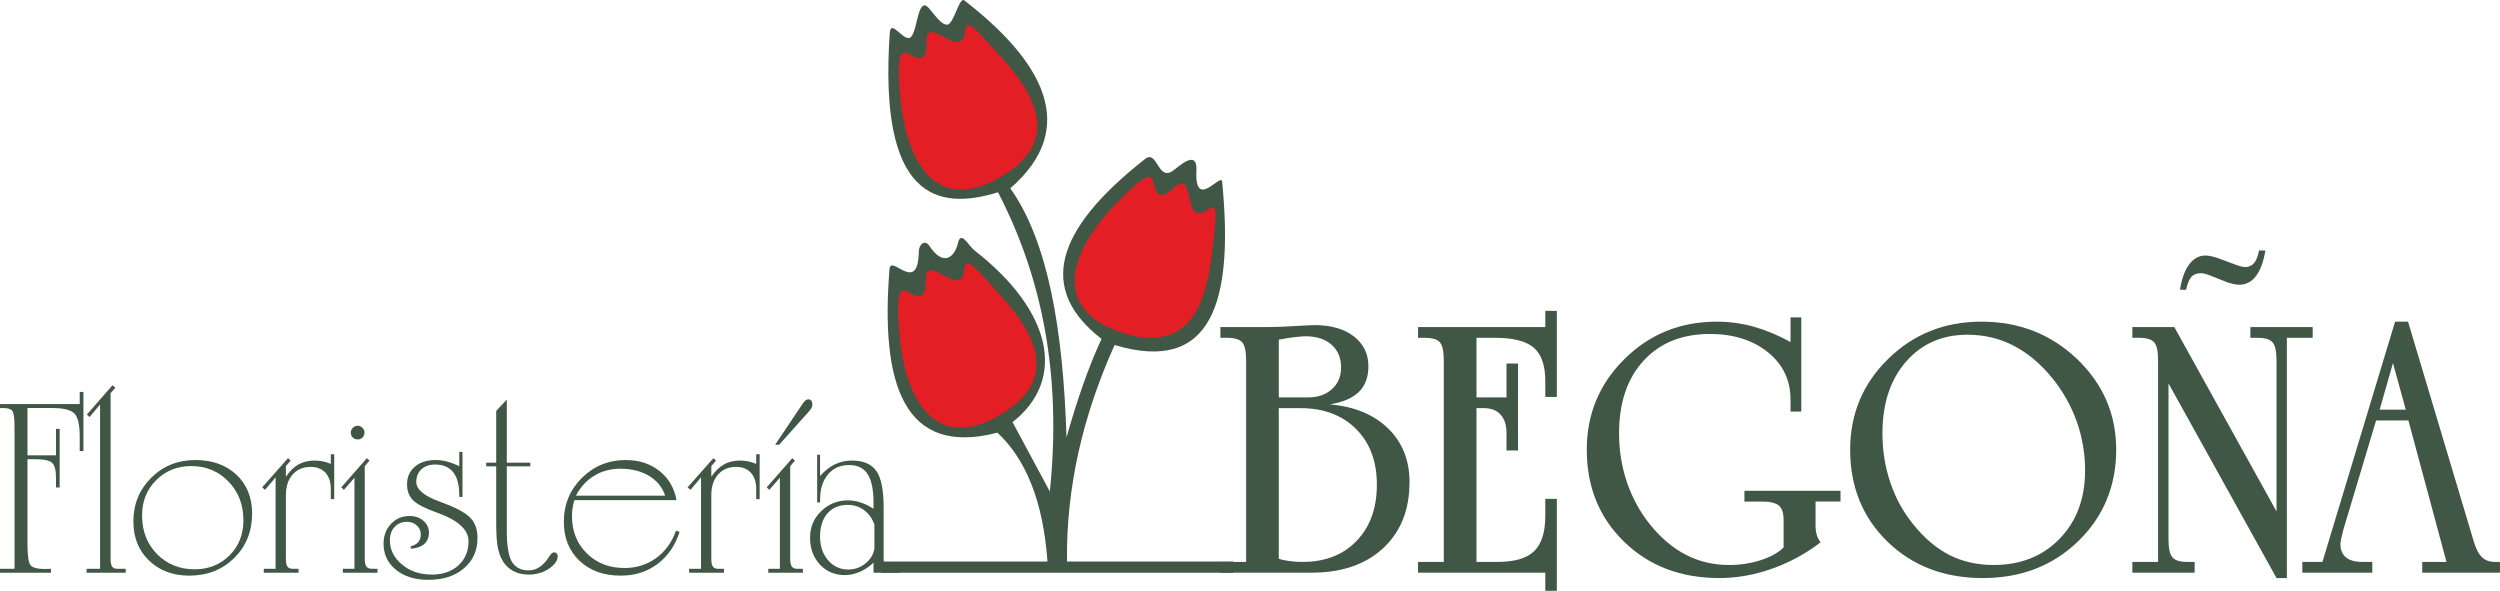 <?xml version="1.0" encoding="UTF-8"?>
<!DOCTYPE svg PUBLIC "-//W3C//DTD SVG 1.1//EN" "http://www.w3.org/Graphics/SVG/1.1/DTD/svg11.dtd">
<!-- Creator: CorelDRAW X8 -->
<svg xmlns="http://www.w3.org/2000/svg" xml:space="preserve" width="61.766mm" height="14.596mm" version="1.1" style="shape-rendering:geometricPrecision; text-rendering:geometricPrecision; image-rendering:optimizeQuality; fill-rule:evenodd; clip-rule:evenodd"
viewBox="0 0 42257 9986"
 xmlns:xlink="http://www.w3.org/1999/xlink">
 <defs>
  <style type="text/css">
   <![CDATA[
    .fil2 {fill:#E31E24}
    .fil1 {fill:#415745}
    .fil0 {fill:#415745;fill-rule:nonzero}
   ]]>
  </style>
 </defs>
 <g id="Capa_x0020_1">
  <g id="_1574963857216">
   <g>
    <path class="fil0" d="M464 7696l482 0 0 -447 62 0 0 991 -62 0 0 -164c0,-123 -21,-206 -63,-250 -41,-42 -136,-64 -286,-64l-133 0 0 1438c0,199 19,319 56,358 37,40 116,60 238,60 9,0 25,0 47,-2 23,-1 41,-2 56,-2l0 67 -861 0 0 -67 245 0 0 -2395c0,-153 -12,-244 -38,-275 -26,-31 -77,-47 -154,-47l-53 0 0 -67 1347 0 0 -205 63 0 0 999 -63 0 0 -246c0,-202 -31,-332 -93,-392 -61,-59 -186,-89 -376,-89l-414 0 0 799z"/>
    <path id="1" class="fil0" d="M1869 9444c0,64 9,108 26,133 16,24 44,37 85,37l144 0 0 67 -661 0 0 -67 228 0 0 -2777 -178 212 -45 -42 432 -494 50 40 -81 93 0 2798z"/>
    <path id="2" class="fil0" d="M2401 8713c0,264 84,481 253,653 169,171 380,257 634,257 236,0 432,-78 590,-234 157,-157 236,-354 236,-592 0,-265 -84,-484 -253,-658 -169,-174 -378,-261 -630,-261 -235,0 -432,80 -591,238 -160,159 -239,358 -239,597zm-147 102c0,-293 101,-540 302,-740 202,-200 451,-299 748,-299 285,0 516,83 693,249 176,166 264,385 264,655 0,302 -101,552 -302,752 -202,198 -455,298 -760,298 -279,0 -506,-86 -682,-256 -176,-171 -263,-390 -263,-659z"/>
    <path id="3" class="fil0" d="M5591 8263c0,-117 -31,-208 -91,-273 -60,-65 -143,-98 -249,-98 -126,0 -228,43 -304,128 -77,86 -115,203 -115,349l0 1075c0,64 8,108 26,133 16,24 45,37 85,37l103 0 0 67 -588 0 0 -67 200 0 0 -1544 -179 210 -48 -42 436 -493 46 40 -81 93 0 180c64,-95 136,-164 214,-208 79,-44 168,-65 268,-65 51,0 99,4 144,14 45,10 89,24 133,42l0 -163 58 0 0 759 -58 0 0 -174z"/>
    <path id="4" class="fil0" d="M6165 9444c0,62 9,107 28,132 18,25 48,38 88,38l99 0 0 67 -585 0 0 -67 196 0 0 -1539 -178 205 -45 -42 432 -493 46 41 -81 94 0 1564zm-236 -2131c0,-32 12,-59 35,-82 23,-23 51,-35 82,-35 30,0 57,12 80,35 23,23 35,50 35,82 0,33 -11,61 -33,82 -21,22 -49,33 -82,33 -33,0 -61,-11 -84,-33 -22,-21 -33,-49 -33,-82z"/>
    <path id="5" class="fil0" d="M7817 8400l-54 0 0 -30c0,-171 -34,-300 -102,-387 -69,-87 -171,-131 -308,-131 -95,0 -171,27 -230,81 -58,55 -87,125 -87,212 0,127 131,238 393,333 54,21 96,37 125,48 198,77 334,157 407,239 74,82 110,192 110,328 0,212 -76,383 -229,513 -152,131 -352,195 -601,195 -226,0 -409,-56 -549,-170 -139,-113 -209,-260 -209,-440 0,-135 42,-248 126,-336 83,-89 188,-133 314,-133 93,0 171,27 234,81 62,55 93,122 93,200 0,82 -26,145 -79,192 -53,46 -129,73 -228,81l0 -42c57,-15 99,-39 127,-72 28,-34 42,-76 42,-129 0,-59 -22,-110 -67,-151 -44,-41 -99,-62 -164,-62 -86,0 -156,29 -210,86 -54,57 -81,132 -81,226 0,160 68,297 205,410 136,114 304,170 504,170 186,0 335,-52 450,-156 113,-104 170,-239 170,-407 0,-192 -168,-349 -503,-473 -16,-6 -28,-10 -37,-13 -203,-74 -338,-144 -402,-211 -65,-67 -97,-156 -97,-266 0,-124 44,-223 132,-298 88,-75 205,-112 350,-112 59,0 123,8 188,24 65,17 136,43 213,80l0 -242 54 0 0 762z"/>
    <path id="6" class="fil0" d="M8387 8650l0 -767 -169 0 0 -63 169 0 0 -874 179 -192 0 1066 397 0 0 63 -397 0 0 1087c0,248 28,422 84,521 58,100 153,150 286,150 54,0 104,-13 151,-37 46,-25 93,-64 139,-116 15,-18 32,-43 53,-76 32,-51 60,-76 85,-76 17,0 31,6 44,18 13,13 19,28 19,45 0,74 -49,145 -148,213 -98,67 -213,100 -347,100 -106,0 -199,-24 -280,-74 -80,-49 -142,-120 -184,-211 -29,-64 -50,-137 -62,-222 -13,-86 -19,-218 -19,-399l0 -156z"/>
    <path id="7" class="fil0" d="M9708 8454c-14,45 -23,90 -30,134 -7,44 -10,90 -10,138 0,254 84,464 251,628 167,165 379,247 636,247 202,0 380,-56 534,-167 153,-111 266,-265 337,-463l61 20c-75,232 -201,413 -375,543 -175,130 -381,196 -618,196 -290,0 -523,-83 -699,-251 -176,-167 -265,-386 -265,-660 0,-291 102,-538 305,-741 203,-201 451,-302 744,-302 223,0 411,62 567,184 154,123 251,287 289,494l-1727 0zm26 -76l1509 0c-47,-142 -138,-253 -272,-334 -134,-81 -296,-121 -485,-121 -166,0 -313,39 -442,118 -129,78 -232,191 -310,337z"/>
    <path id="8" class="fil0" d="M12782 8263c0,-117 -31,-208 -91,-273 -60,-65 -144,-98 -249,-98 -127,0 -228,43 -304,128 -77,86 -115,203 -115,349l0 1075c0,64 8,108 26,133 16,24 45,37 85,37l103 0 0 67 -589 0 0 -67 201 0 0 -1544 -179 210 -48 -42 436 -493 46 40 -81 93 0 180c64,-95 136,-164 214,-208 78,-44 168,-65 268,-65 51,0 99,4 144,14 45,10 89,24 133,42l0 -163 58 0 0 759 -58 0 0 -174z"/>
    <path id="9" class="fil0" d="M13356 9444c0,62 9,107 28,132 18,25 48,38 88,38l99 0 0 67 -585 0 0 -67 196 0 0 -1539 -179 205 -44 -42 432 -493 46 41 -81 94 0 1564zm-254 -1927l455 -678c20,-32 39,-55 55,-68 17,-15 34,-21 52,-21 20,0 37,8 49,24 12,16 18,36 18,60 0,21 -4,40 -13,58 -8,18 -24,40 -46,64l-502 561 -68 0z"/>
    <path id="10" class="fil0" d="M14780 9271l0 -403c-36,-103 -94,-185 -175,-245 -80,-59 -173,-89 -275,-89 -146,0 -260,49 -344,144 -83,96 -125,227 -125,391 0,163 46,297 136,401 91,105 205,157 341,157 108,0 204,-34 290,-102 85,-69 137,-153 152,-254zm156 173c0,64 9,108 26,133 16,24 45,37 85,37l153 0 0 67 -435 0 0 -170c-74,69 -152,121 -235,156 -83,36 -166,54 -250,54 -170,0 -311,-60 -422,-179 -110,-119 -166,-270 -166,-454 0,-177 62,-326 187,-447 125,-122 277,-183 455,-183 69,0 141,12 212,35 72,23 145,59 219,107l0 -94c0,-225 -33,-388 -99,-491 -66,-103 -171,-154 -315,-154 -149,0 -268,53 -357,159 -88,107 -133,250 -133,429l0 44 -49 0 0 -806 49 0 0 360c76,-87 159,-153 249,-197 90,-44 187,-65 290,-65 194,0 331,59 413,177 83,119 123,325 123,620l0 862z"/>
    <path class="fil0" d="M21615 9444c51,18 111,31 180,40 68,10 143,14 223,14 382,0 686,-119 913,-356 228,-238 342,-554 342,-950 0,-393 -117,-707 -352,-941 -236,-235 -550,-352 -941,-352l-365 0 0 2545zm0 -2727l502 0c162,0 294,-47 397,-140 103,-93 154,-215 154,-367 0,-161 -54,-289 -161,-383 -109,-96 -256,-143 -444,-143 -53,2 -117,7 -192,16 -76,10 -160,23 -256,41l0 976zm-987 2963l0 -182 435 0 0 -3404c0,-153 -22,-254 -65,-306 -43,-52 -129,-78 -256,-78l-114 0 0 -182 819 0c125,0 273,-6 445,-17 171,-10 280,-16 327,-16 279,0 500,64 665,191 163,127 246,294 246,505 0,184 -54,328 -161,433 -107,105 -271,175 -491,211 415,36 744,172 985,407 242,236 362,539 362,906 0,470 -149,843 -447,1119 -299,276 -702,413 -1211,413l-1539 0z"/>
    <path id="1" class="fil0" d="M26120 5528l0 -273 195 0 0 1455 -195 0 0 -266c0,-265 -65,-454 -194,-566 -130,-112 -346,-168 -652,-168l-317 0 0 1007 507 0 0 -572 195 0 0 1469 -195 0 0 -298c0,-132 -34,-235 -100,-308 -67,-72 -159,-109 -277,-109l-130 0 0 2599 358 0c284,0 490,-60 616,-181 126,-123 189,-320 189,-593l0 -291 195 0 0 1553 -195 0 0 -306 -2151 0 0 -182 435 0 0 -3404c0,-153 -21,-254 -65,-306 -43,-52 -128,-78 -255,-78l-115 0 0 -182 2151 0z"/>
    <path id="2" class="fil0" d="M29486 8296l1624 0 0 182 -422 0 0 390c0,68 6,126 20,171 14,47 36,89 65,128 -249,192 -523,340 -821,446 -299,105 -594,158 -888,158 -654,0 -1191,-204 -1612,-614 -421,-409 -631,-928 -631,-1556 0,-601 212,-1112 638,-1533 425,-421 944,-631 1560,-631 209,0 417,28 624,85 205,58 413,144 622,259l0 -416 182 0 0 1592 -182 0 0 -202c0,-328 -127,-595 -383,-802 -256,-205 -583,-308 -980,-308 -469,0 -843,150 -1119,450 -277,300 -416,710 -416,1229 0,289 44,565 133,827 89,262 218,499 387,711 186,230 390,403 612,517 222,114 464,171 727,171 190,0 369,-27 537,-82 168,-55 297,-127 385,-215l0 -464c0,-116 -26,-197 -79,-243 -53,-45 -148,-68 -286,-68l-297 0 0 -182z"/>
    <path id="3" class="fil0" d="M33696 9550c459,0 832,-148 1118,-444 287,-295 430,-681 430,-1154 0,-286 -47,-561 -141,-827 -95,-265 -231,-509 -411,-731 -201,-246 -420,-430 -658,-552 -238,-123 -498,-184 -779,-184 -427,0 -774,152 -1039,457 -265,304 -397,707 -397,1209 0,291 44,569 133,832 89,264 218,499 387,706 188,235 393,408 615,521 222,111 469,167 742,167zm-181 221c-651,0 -1187,-204 -1610,-614 -421,-409 -632,-928 -632,-1556 0,-603 214,-1115 642,-1534 428,-420 953,-630 1575,-630 638,0 1178,211 1619,632 441,423 661,933 661,1532 0,615 -215,1132 -642,1547 -428,415 -965,623 -1613,623z"/>
    <path id="4" class="fil0" d="M36478 9498l0 -3405c0,-152 -21,-253 -65,-305 -43,-52 -129,-78 -255,-78l-115 0 0 -182 709 0 1728 3117 0 -2552c0,-152 -22,-253 -66,-305 -44,-52 -129,-78 -252,-78l-124 0 0 -182 1053 0 0 182 -436 0 0 4061 -175 0 -1826 -3290 0 2634c0,150 21,251 65,304 43,53 128,79 253,79l124 0 0 182 -1053 0 0 -182 435 0zm1705 -5264l109 0c-32,191 -85,335 -160,433 -73,97 -168,146 -282,146 -27,0 -57,-3 -87,-10 -31,-6 -67,-16 -107,-28l-301 -119c-31,-12 -59,-22 -85,-28 -27,-7 -49,-10 -65,-10 -70,0 -123,19 -161,58 -37,39 -69,113 -93,221l-102 0c27,-183 79,-326 154,-427 75,-100 166,-151 275,-151 29,0 64,4 102,13 37,7 82,22 133,40l289 107c38,13 68,22 91,27 22,6 40,8 55,8 64,0 115,-23 153,-68 38,-46 66,-116 82,-212z"/>
    <path id="5" class="fil0" d="M40223 6925l442 0 -217 -788 -225 788zm-1307 2755l0 -182 340 0 1228 -4061 219 0 1113 3722c34,116 79,202 134,257 57,55 128,82 215,82l92 0 0 182 -1314 0 0 -182 410 0 -644 -2391 -546 0 -559 1865 0 7c-29,109 -44,183 -44,218 0,98 31,172 94,224 62,51 153,77 271,77l174 0 0 182 -1183 0z"/>
    <path class="fil1" d="M14895 9681l5955 0 0 -189 -2815 0c-15,-1253 269,-2471 805,-3660 1659,498 2013,-752 1818,-2760 -16,-164 -468,500 -435,-185 19,-384 -302,-64 -408,6 -247,161 -254,-367 -459,-207 -1535,1205 -1816,2205 -737,3043 -214,457 -410,1020 -592,1665 -56,-1812 -311,-3312 -950,-4211 1198,-1040 522,-2169 -777,-3176 -88,-69 -178,411 -292,410 -144,0 -298,-333 -381,-327 -121,9 -126,412 -226,531 -105,125 -343,-319 -361,-68 -194,2782 787,3020 1829,2697 740,1424 1081,3082 876,5058l-630 -1172c914,-719 676,-1876 -643,-2903 -103,-80 -228,-344 -279,-127 -58,246 -248,407 -486,48 -71,-107 -175,-31 -177,103 -13,736 -474,27 -495,293 -155,1930 235,3177 1824,2763 475,445 773,1148 846,2179l-2810 0 0 189z"/>
   </g>
   <g>
    <path class="fil2" d="M15181 5248c25,1610 682,2447 1807,1713 845,-551 575,-1250 -65,-1955 -453,-498 -600,-694 -626,-443 -53,521 -668,-343 -650,177 10,278 -93,323 -289,201 -130,-80 -182,-1 -177,307z"/>
    <path class="fil2" d="M15194 1224c25,1610 682,2447 1808,1712 844,-550 575,-1250 -65,-1954 -453,-499 -601,-695 -626,-443 -54,520 -668,-344 -650,177 10,278 -94,322 -289,201 -130,-81 -182,-1 -178,307z"/>
    <path class="fil2" d="M19151 3161c-1195,1080 -1392,2125 -98,2488 971,272 1319,-391 1428,-1337 76,-669 127,-909 -79,-763 -427,303 -182,-728 -562,-372 -202,191 -304,142 -342,-85 -25,-151 -119,-138 -347,69z"/>
   </g>
  </g>
 </g>
</svg>
